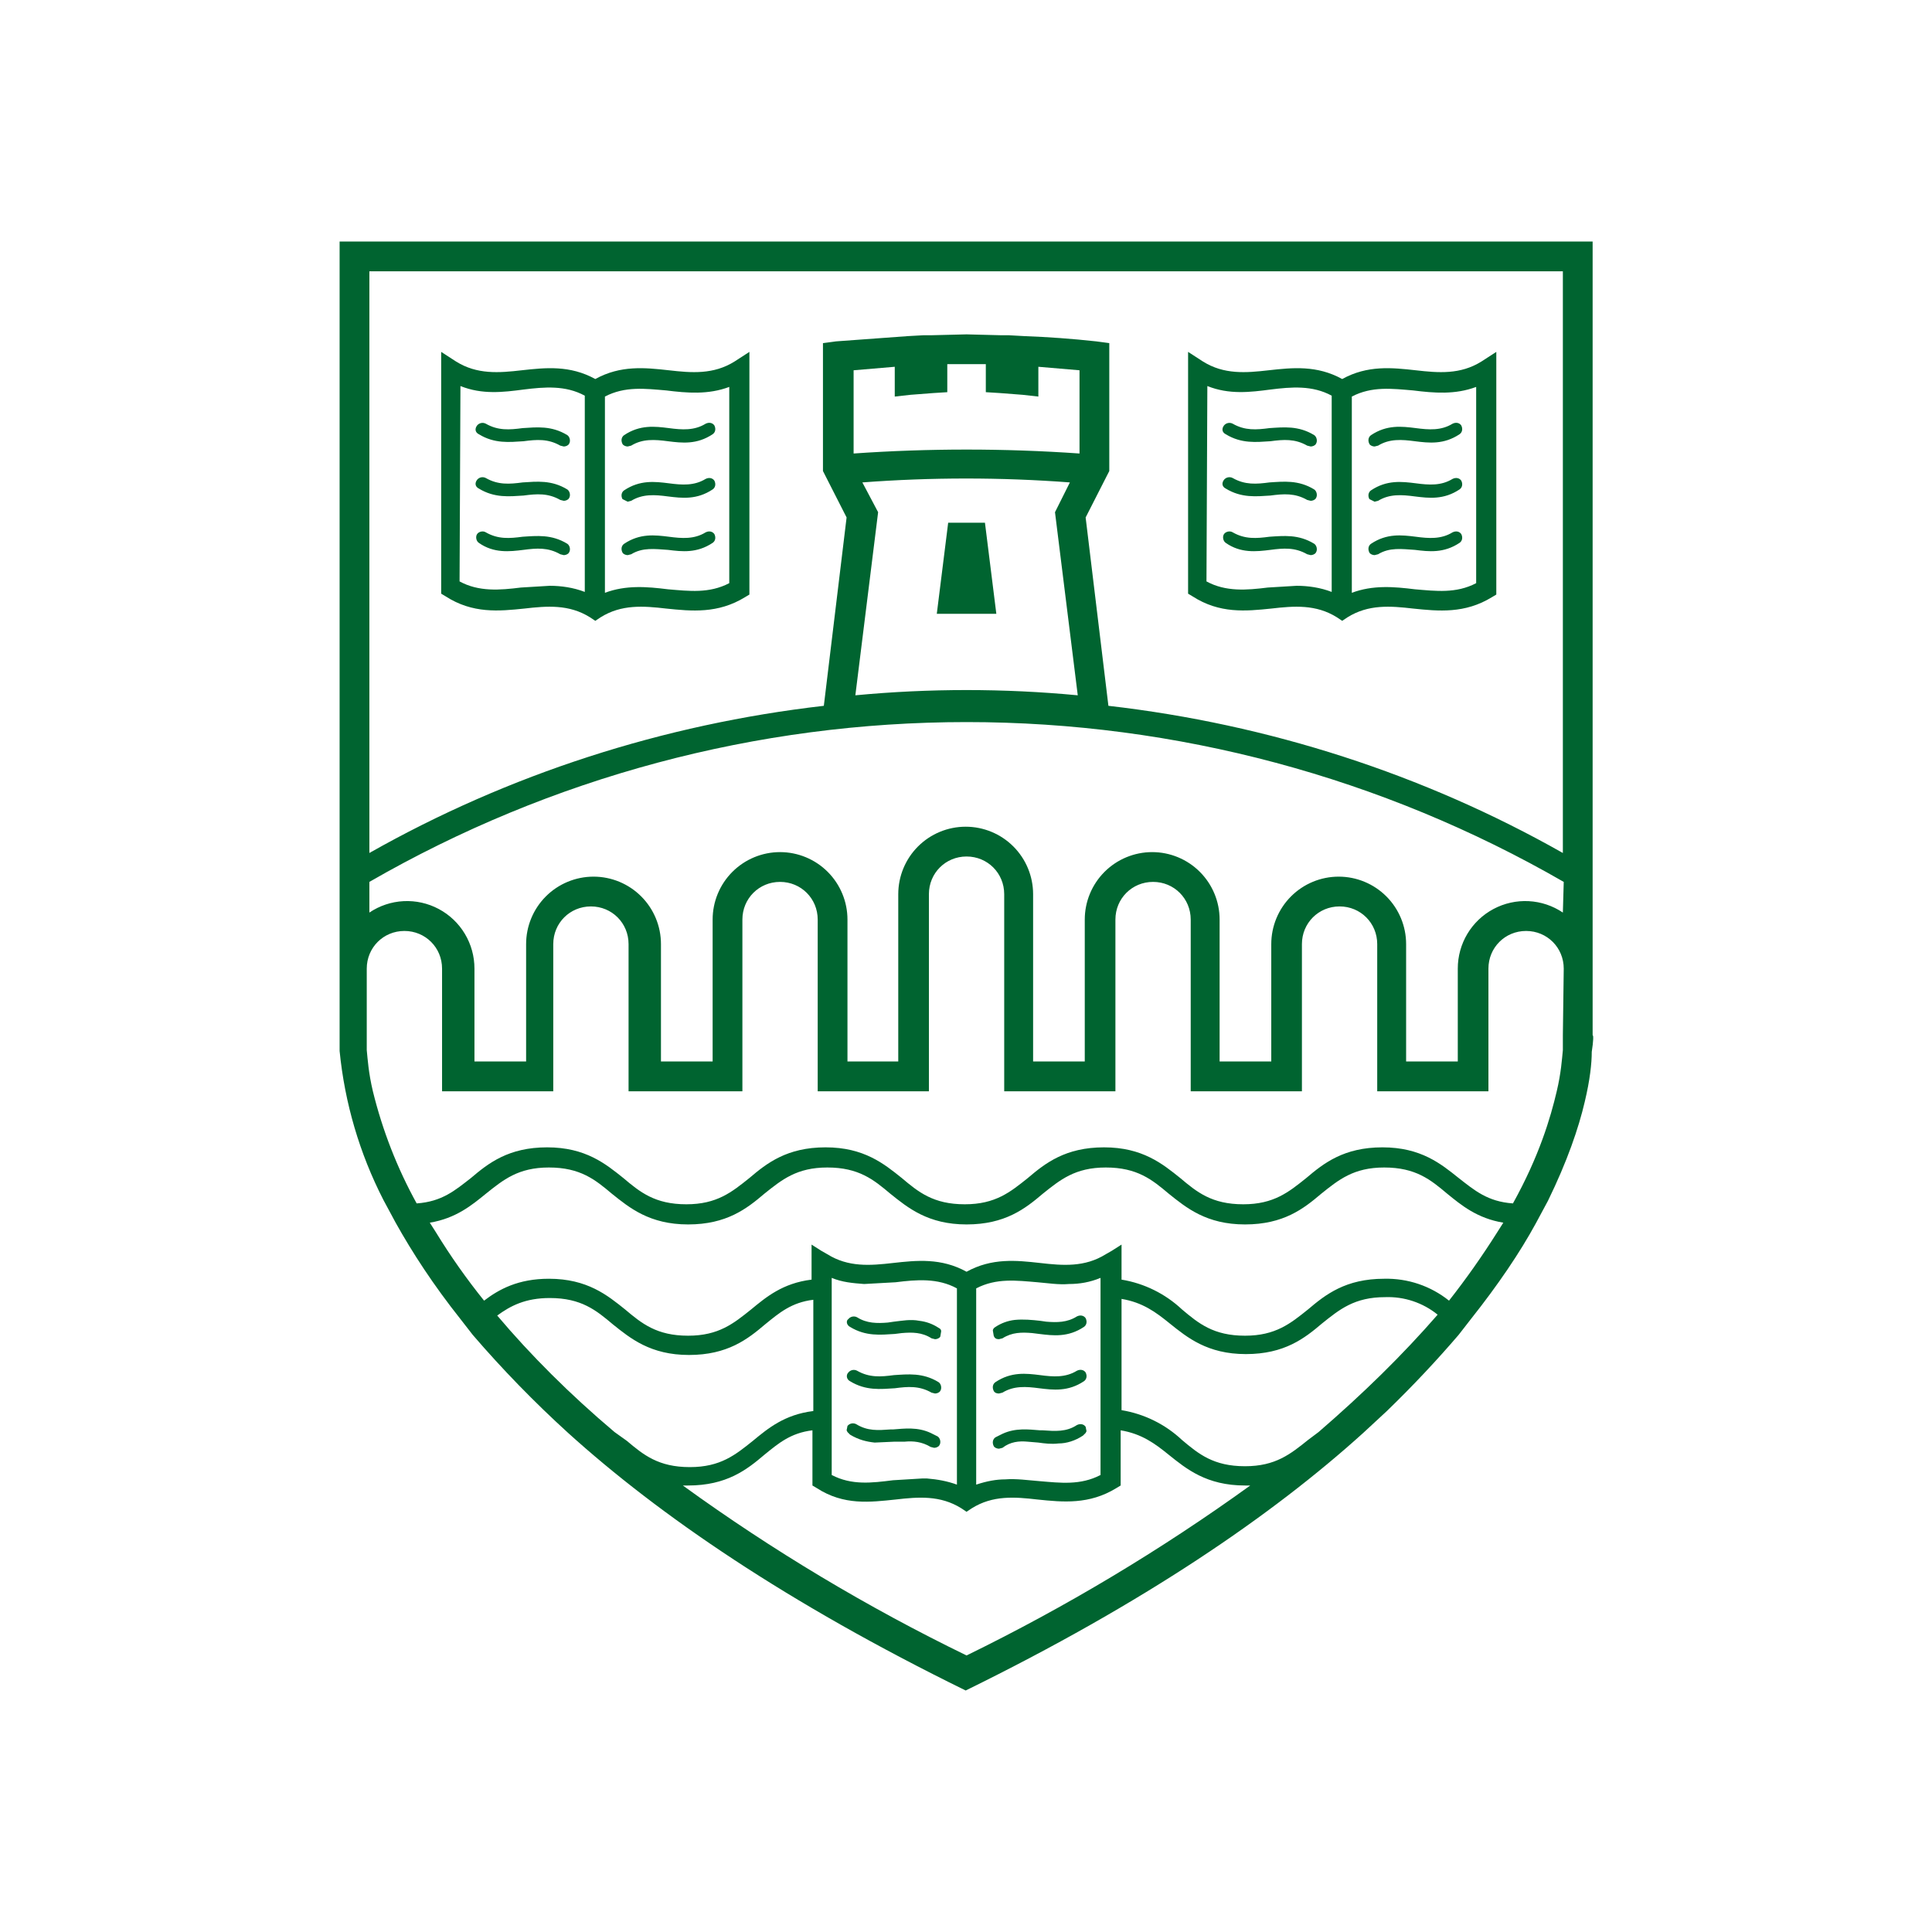 <svg width="256" height="256" viewBox="0 0 256 256" fill="none" xmlns="http://www.w3.org/2000/svg">
<path d="M211.032 137.171V32H45V139.26C45.677 146.144 47.645 152.839 50.801 158.994L52.425 162.012C54.63 165.959 57.415 170.254 61.011 174.781L62.636 176.871C66.582 181.458 70.806 185.8 75.282 189.872C87.349 200.784 104.289 212.392 127.958 224C151.627 212.392 168.566 200.784 180.633 189.872L183.766 186.97C187.363 183.487 190.495 180.121 193.28 176.871L194.904 174.781C198.501 170.254 201.402 165.959 203.49 162.128L205.114 159.11C207.667 153.886 209.175 149.475 209.987 145.993C210.683 143.091 210.916 140.885 210.916 139.376C211.148 137.867 211.148 137.171 211.032 137.171ZM81.432 189.756C75.514 184.764 70.293 179.541 65.885 174.317C67.625 173.04 69.597 171.995 72.846 171.995C77.023 171.995 78.995 173.62 81.2 175.478C83.52 177.335 86.189 179.541 91.294 179.541C96.399 179.541 99.068 177.451 101.388 175.478C103.244 173.969 104.869 172.576 107.769 172.227V186.97C103.941 187.434 101.736 189.291 99.764 190.917C97.443 192.774 95.471 194.399 91.41 194.399C87.233 194.399 85.261 192.774 83.056 190.917L81.432 189.756ZM128.074 219.357C114.912 212.959 102.333 205.424 90.482 196.837H91.178C96.283 196.837 98.952 194.747 101.272 192.774C103.128 191.265 104.753 189.872 107.653 189.524V196.837L108.234 197.185C111.83 199.507 115.311 199.042 118.676 198.694C121.692 198.346 124.593 198.114 127.378 199.855L128.074 200.319L128.77 199.855C131.555 198.114 134.455 198.346 137.472 198.694C140.836 199.042 144.317 199.391 147.914 197.185L148.494 196.837V189.524C151.279 189.988 153.019 191.265 154.876 192.774C157.196 194.631 159.865 196.837 164.97 196.837H165.666C153.797 205.398 141.221 212.932 128.074 219.357ZM110.206 195.444V169.325C111.598 169.906 112.991 170.022 114.499 170.138L118.676 169.906C121.46 169.557 124.245 169.325 126.798 170.718V196.721C125.521 196.256 124.245 196.024 122.853 195.908H122.157L118.328 196.14C115.543 196.489 112.874 196.837 110.206 195.444ZM129.35 196.721V170.718C132.019 169.325 134.687 169.674 137.472 169.906C138.864 170.022 140.256 170.254 141.649 170.138C143.041 170.138 144.433 169.906 145.826 169.325V195.444C143.157 196.837 140.488 196.489 137.704 196.256C136.196 196.14 134.687 195.908 133.179 196.024C132.019 196.024 130.742 196.256 129.35 196.721ZM174.716 189.756L173.323 190.801C171.003 192.658 169.031 194.283 164.97 194.283C160.793 194.283 158.82 192.658 156.616 190.801C154.398 188.719 151.611 187.345 148.61 186.854V172.111C151.395 172.576 153.135 173.852 154.992 175.362C157.312 177.219 159.981 179.424 165.086 179.424C170.191 179.424 172.859 177.335 175.18 175.362C177.5 173.504 179.473 171.879 183.534 171.879C186.058 171.785 188.532 172.61 190.495 174.201C185.854 179.541 180.633 184.648 174.716 189.756ZM198.385 163.289C196.414 166.414 194.284 169.437 192.003 172.343C189.572 170.395 186.532 169.367 183.418 169.441C178.313 169.441 175.644 171.531 173.323 173.504C171.003 175.362 169.031 176.987 164.97 176.987C160.793 176.987 158.82 175.362 156.616 173.504C154.398 171.423 151.611 170.049 148.61 169.557V164.914L147.334 165.727L146.522 166.191C143.737 167.932 140.837 167.7 137.82 167.352C134.687 167.004 131.439 166.655 128.074 168.513C124.709 166.655 121.46 167.004 118.328 167.352C115.311 167.7 112.41 167.932 109.626 166.191L108.814 165.727L107.537 164.914V169.557C103.709 170.022 101.504 171.879 99.532 173.504C97.211 175.362 95.239 176.987 91.178 176.987C87.001 176.987 85.029 175.362 82.824 173.504C80.504 171.647 77.835 169.441 72.73 169.441C68.669 169.441 66.117 170.834 64.144 172.343C61.825 169.465 59.694 166.441 57.763 163.289L56.95 162.012C60.431 161.432 62.52 159.69 64.376 158.181C66.697 156.324 68.669 154.699 72.73 154.699C76.907 154.699 78.879 156.324 81.084 158.181C83.404 160.039 86.073 162.244 91.178 162.244C96.283 162.244 98.952 160.155 101.272 158.181C103.593 156.324 105.565 154.699 109.626 154.699C113.803 154.699 115.775 156.324 117.98 158.181C120.3 160.039 122.969 162.244 128.074 162.244C133.179 162.244 135.847 160.155 138.168 158.181C140.488 156.324 142.461 154.699 146.522 154.699C150.699 154.699 152.671 156.324 154.876 158.181C157.196 160.039 159.865 162.244 164.97 162.244C170.075 162.244 172.743 160.155 175.064 158.181C177.384 156.324 179.357 154.699 183.418 154.699C187.595 154.699 189.567 156.324 191.771 158.181C193.628 159.69 195.716 161.432 199.197 162.012L198.385 163.289ZM207.087 137.171V139.144C206.971 140.305 206.855 142.162 206.275 144.6C205.462 148.082 203.954 153.19 200.473 159.458C197.109 159.226 195.368 157.717 193.28 156.092C190.959 154.235 188.291 152.029 183.186 152.029C178.08 152.029 175.412 154.119 173.091 156.092C170.771 157.949 168.798 159.574 164.738 159.574C160.561 159.574 158.588 157.949 156.384 156.092C154.063 154.235 151.395 152.029 146.29 152.029C141.185 152.029 138.516 154.119 136.196 156.092C133.875 157.949 131.903 159.574 127.842 159.574C123.665 159.574 121.692 157.949 119.488 156.092C117.167 154.235 114.499 152.029 109.394 152.029C104.289 152.029 101.62 154.119 99.3 156.092C96.979 157.949 95.007 159.574 90.946 159.574C86.769 159.574 84.796 157.949 82.592 156.092C80.272 154.235 77.603 152.029 72.498 152.029C67.393 152.029 64.724 154.119 62.404 156.092C60.315 157.717 58.575 159.226 55.21 159.458C52.632 154.782 50.681 149.786 49.409 144.6C48.829 142.162 48.713 140.305 48.597 139.144V128.348C48.597 125.562 50.801 123.357 53.586 123.357C56.37 123.357 58.575 125.562 58.575 128.348V144.6H73.31V125.098C73.31 122.312 75.514 120.106 78.299 120.106C81.084 120.106 83.288 122.312 83.288 125.098V144.6H98.371V121.848C98.371 119.062 100.576 116.856 103.36 116.856C106.145 116.856 108.35 119.062 108.35 121.848V144.6H123.085V118.481C123.085 115.695 125.289 113.49 128.074 113.49C130.858 113.49 133.063 115.695 133.063 118.481V144.6H147.798V121.848C147.798 119.062 150.002 116.856 152.787 116.856C155.572 116.856 157.776 119.062 157.776 121.848V144.6H172.511V125.098C172.511 122.312 174.716 120.106 177.5 120.106C180.285 120.106 182.489 122.312 182.489 125.098V144.6H197.225V128.348C197.225 125.562 199.429 123.357 202.214 123.357C204.998 123.357 207.203 125.562 207.203 128.348L207.087 137.171ZM207.087 120.919C205.741 120.013 204.175 119.49 202.556 119.407C200.936 119.324 199.324 119.683 197.893 120.447C196.463 121.21 195.266 122.349 194.433 123.741C193.6 125.133 193.161 126.726 193.164 128.348V140.653H186.318V125.098C186.318 122.727 185.377 120.454 183.702 118.778C182.026 117.101 179.754 116.16 177.384 116.16C175.015 116.16 172.743 117.101 171.067 118.778C169.392 120.454 168.45 122.727 168.45 125.098V140.653H161.605V121.848C161.605 119.477 160.664 117.204 158.988 115.527C157.313 113.851 155.04 112.909 152.671 112.909C150.302 112.909 148.029 113.851 146.354 115.527C144.678 117.204 143.737 119.477 143.737 121.848V140.653H136.892V118.481C136.892 116.111 135.95 113.837 134.275 112.161C132.6 110.485 130.327 109.543 127.958 109.543C125.588 109.543 123.316 110.485 121.64 112.161C119.965 113.837 119.024 116.111 119.024 118.481V140.653H112.294V121.848C112.294 119.477 111.353 117.204 109.678 115.527C108.002 113.851 105.73 112.909 103.36 112.909C100.991 112.909 98.719 113.851 97.043 115.527C95.368 117.204 94.427 119.477 94.427 121.848V140.653H87.581V125.098C87.581 122.727 86.64 120.454 84.964 118.778C83.289 117.101 81.017 116.16 78.647 116.16C76.278 116.16 74.005 117.101 72.33 118.778C70.654 120.454 69.713 122.727 69.713 125.098V140.653H62.868V128.348C62.87 126.726 62.432 125.133 61.598 123.741C60.765 122.349 59.569 121.21 58.138 120.447C56.707 119.683 55.096 119.324 53.476 119.407C51.856 119.49 50.29 120.013 48.945 120.919V116.856C73.011 102.982 100.298 95.679 128.074 95.679C155.849 95.679 183.137 102.982 207.203 116.856L207.087 120.919ZM120.648 52.314L123.665 52.082L125.521 51.966V48.252H130.626V51.966L132.483 52.082L135.499 52.314L137.588 52.547V48.6L143.041 49.064V60.092C133.075 59.396 123.073 59.396 113.107 60.092V49.064L118.56 48.6V52.547L120.648 52.314ZM114.267 63.923C123.42 63.233 132.612 63.233 141.765 63.923L139.792 67.869L142.809 92.131C133.007 91.204 123.14 91.204 113.339 92.131L116.355 67.869L114.267 63.923ZM207.087 113.025C188.639 102.578 168.102 95.961 146.87 93.524L143.853 68.566L146.986 62.413V45.465L145.245 45.233C142.084 44.886 138.91 44.654 135.731 44.537L133.643 44.421H132.599L128.074 44.305L123.433 44.421H122.389L120.3 44.537L110.786 45.233L109.046 45.465V62.413L112.178 68.566L109.162 93.524C87.929 95.961 67.393 102.578 48.945 113.025V35.947H207.087V113.025Z" fill="#006430"/>
<path d="M168.45 80.638C171.467 80.29 174.367 80.058 177.152 81.799L177.848 82.263L178.544 81.799C181.329 80.058 184.229 80.29 187.246 80.638C190.611 80.986 194.092 81.335 197.688 79.129L198.268 78.781V46.626L196.296 47.903C193.511 49.644 190.611 49.412 187.594 49.064C184.462 48.715 181.213 48.367 177.848 50.224C174.483 48.367 171.235 48.715 168.102 49.064C165.085 49.412 162.185 49.644 159.4 47.903L157.428 46.626V78.665L158.008 79.013C161.605 81.335 165.085 80.986 168.45 80.638ZM179.124 52.546C181.793 51.153 184.462 51.501 187.246 51.734C190.031 52.082 192.815 52.314 195.6 51.269V77.272C192.931 78.665 190.263 78.316 187.478 78.084C184.694 77.736 181.909 77.504 179.124 78.549V52.546ZM159.98 51.153C162.881 52.314 165.666 51.966 168.334 51.617C171.119 51.269 173.903 51.037 176.456 52.43V78.433C174.948 77.852 173.323 77.62 171.815 77.62L167.986 77.852C165.201 78.2 162.417 78.433 159.864 77.04L159.98 51.153Z" fill="#006430"/>
<path d="M162.417 57.538C164.506 58.815 166.478 58.582 168.335 58.466C170.075 58.234 171.583 58.118 173.208 59.047L173.672 59.163C173.904 59.163 174.252 59.047 174.368 58.815C174.6 58.466 174.484 57.886 174.136 57.654C172.047 56.377 170.075 56.609 168.218 56.725C166.478 56.957 164.97 57.073 163.345 56.145C163.155 56.042 162.935 56.01 162.724 56.052C162.512 56.094 162.321 56.209 162.185 56.377C161.837 56.841 161.953 57.306 162.417 57.538ZM162.417 64.735C164.506 66.012 166.478 65.779 168.335 65.663C170.075 65.431 171.583 65.315 173.208 66.244L173.672 66.36C173.904 66.36 174.252 66.244 174.368 66.012C174.6 65.663 174.484 65.083 174.136 64.851C172.047 63.574 170.075 63.806 168.218 63.922C166.478 64.154 164.97 64.27 163.345 63.342C163.155 63.239 162.935 63.207 162.724 63.249C162.512 63.291 162.321 63.406 162.185 63.574C161.837 64.038 161.953 64.503 162.417 64.735ZM168.335 72.861C170.075 72.628 171.583 72.512 173.208 73.441L173.672 73.557C173.904 73.557 174.252 73.441 174.368 73.209C174.6 72.861 174.484 72.28 174.136 72.048C172.047 70.771 170.075 71.003 168.218 71.119C166.478 71.352 164.97 71.468 163.345 70.539C162.997 70.307 162.417 70.423 162.185 70.771C161.953 71.119 162.069 71.7 162.417 71.932C164.39 73.325 166.478 73.093 168.335 72.861ZM187.479 72.861C189.335 73.093 191.307 73.325 193.396 71.932C193.744 71.7 193.86 71.235 193.628 70.771C193.396 70.423 192.932 70.307 192.468 70.539C190.959 71.468 189.335 71.352 187.595 71.119C185.738 70.887 183.766 70.655 181.677 72.048C181.329 72.28 181.213 72.745 181.445 73.209C181.561 73.441 181.909 73.557 182.141 73.557L182.606 73.441C184.114 72.512 185.738 72.745 187.479 72.861ZM182.141 66.476L182.606 66.36C184.114 65.431 185.738 65.547 187.479 65.779C189.335 66.012 191.307 66.244 193.396 64.851C193.744 64.619 193.86 64.154 193.628 63.69C193.396 63.342 192.932 63.226 192.468 63.458C190.959 64.387 189.335 64.27 187.595 64.038C185.738 63.806 183.766 63.574 181.677 64.967C181.329 65.199 181.213 65.663 181.445 66.128L182.141 66.476ZM182.141 59.163L182.606 59.047C184.114 58.118 185.738 58.234 187.479 58.466C189.335 58.699 191.307 58.931 193.396 57.538C193.744 57.306 193.86 56.841 193.628 56.377C193.396 56.029 192.932 55.913 192.468 56.145C190.959 57.073 189.335 56.957 187.595 56.725C185.738 56.493 183.766 56.261 181.677 57.654C181.329 57.886 181.213 58.35 181.445 58.815C181.561 59.047 181.909 59.163 182.141 59.163ZM69.481 80.638C72.498 80.29 75.399 80.058 78.183 81.799L78.879 82.263L79.576 81.799C82.36 80.058 85.261 80.29 88.277 80.638C91.642 80.986 95.123 81.335 98.72 79.129L99.3 78.781V46.626L97.327 47.903C94.543 49.644 91.642 49.412 88.626 49.064C85.493 48.715 82.244 48.367 78.879 50.224C75.515 48.367 72.266 48.715 69.133 49.064C66.117 49.412 63.216 49.644 60.431 47.903L58.459 46.626V78.665L59.039 79.013C62.636 81.335 66.117 80.986 69.481 80.638ZM80.156 52.546C82.824 51.153 85.493 51.501 88.277 51.734C91.062 52.082 93.847 52.314 96.631 51.269V77.272C93.963 78.665 91.294 78.316 88.51 78.084C85.725 77.736 82.94 77.504 80.156 78.549V52.546ZM61.011 51.153C63.912 52.314 66.697 51.966 69.365 51.617C72.15 51.269 74.934 51.037 77.487 52.43V78.433C75.979 77.852 74.354 77.62 72.846 77.62L69.017 77.852C66.233 78.2 63.448 78.433 60.895 77.04L61.011 51.153Z" fill="#006430"/>
<path d="M63.449 57.538C65.537 58.815 67.51 58.583 69.366 58.467C71.107 58.235 72.615 58.119 74.239 59.047L74.704 59.163C74.936 59.163 75.284 59.047 75.4 58.815C75.632 58.467 75.516 57.886 75.168 57.654C73.079 56.377 71.107 56.609 69.25 56.726C67.51 56.958 66.002 57.074 64.377 56.145C64.187 56.043 63.967 56.01 63.755 56.052C63.544 56.095 63.353 56.21 63.217 56.377C62.869 56.842 62.985 57.306 63.449 57.538ZM63.449 64.735C65.537 66.012 67.51 65.78 69.366 65.664C71.107 65.432 72.615 65.316 74.239 66.244L74.704 66.36C74.936 66.36 75.284 66.244 75.4 66.012C75.632 65.664 75.516 65.084 75.168 64.851C73.079 63.575 71.107 63.807 69.25 63.923C67.51 64.155 66.002 64.271 64.377 63.342C64.187 63.24 63.967 63.207 63.755 63.249C63.544 63.292 63.353 63.407 63.217 63.575C62.869 64.039 62.985 64.503 63.449 64.735ZM69.366 72.861C71.107 72.629 72.615 72.513 74.239 73.442L74.704 73.558C74.936 73.558 75.284 73.442 75.4 73.209C75.632 72.861 75.516 72.281 75.168 72.049C73.079 70.772 71.107 71.004 69.25 71.12C67.51 71.352 66.002 71.468 64.377 70.539C64.029 70.307 63.449 70.423 63.217 70.772C62.985 71.12 63.101 71.7 63.449 71.932C65.421 73.325 67.51 73.093 69.366 72.861ZM88.51 72.861C90.367 73.093 92.339 73.325 94.428 71.932C94.776 71.7 94.892 71.236 94.66 70.772C94.428 70.423 93.964 70.307 93.5 70.539C91.991 71.468 90.367 71.352 88.626 71.12C86.77 70.888 84.798 70.656 82.709 72.049C82.361 72.281 82.245 72.745 82.477 73.209C82.593 73.442 82.941 73.558 83.173 73.558L83.637 73.442C85.146 72.513 86.77 72.745 88.51 72.861ZM83.173 66.477L83.637 66.36C85.146 65.432 86.77 65.548 88.51 65.78C90.367 66.012 92.339 66.244 94.428 64.851C94.776 64.619 94.892 64.155 94.66 63.691C94.428 63.342 93.964 63.226 93.5 63.458C91.991 64.387 90.367 64.271 88.626 64.039C86.77 63.807 84.798 63.575 82.709 64.967C82.361 65.2 82.245 65.664 82.477 66.128L83.173 66.477ZM83.173 59.163L83.637 59.047C85.146 58.119 86.77 58.235 88.51 58.467C90.367 58.699 92.339 58.931 94.428 57.538C94.776 57.306 94.892 56.842 94.66 56.377C94.428 56.029 93.964 55.913 93.5 56.145C91.991 57.074 90.367 56.958 88.626 56.726C86.77 56.493 84.798 56.261 82.709 57.654C82.361 57.886 82.245 58.351 82.477 58.815C82.593 59.047 82.941 59.163 83.173 59.163ZM132.02 81.335L130.511 69.263H125.638L124.13 81.335H132.02ZM112.644 175.826C114.732 177.103 116.705 176.871 118.561 176.755L119.489 176.639C120.881 176.522 122.158 176.522 123.434 177.335L123.898 177.451C124.13 177.451 124.478 177.335 124.594 177.103L124.71 176.406C124.71 176.174 124.594 176.058 124.362 175.942C123.597 175.435 122.722 175.117 121.81 175.013C120.649 174.781 119.489 175.013 118.445 175.129L117.633 175.246C116.24 175.362 114.848 175.362 113.572 174.549C113.382 174.447 113.162 174.414 112.95 174.456C112.738 174.499 112.548 174.614 112.412 174.781C112.064 175.013 112.18 175.594 112.644 175.826ZM112.644 183.023C114.732 184.3 116.705 184.068 118.561 183.952C120.301 183.72 121.81 183.603 123.434 184.532L123.898 184.648C124.13 184.648 124.478 184.532 124.594 184.3C124.826 183.952 124.71 183.371 124.362 183.139C122.274 181.862 120.301 182.094 118.445 182.21C116.705 182.443 115.196 182.559 113.572 181.63C113.382 181.528 113.162 181.495 112.95 181.537C112.738 181.58 112.548 181.695 112.412 181.862C112.064 182.211 112.18 182.791 112.644 183.023ZM119.837 191.033C120.997 190.917 122.158 191.033 123.318 191.729L123.782 191.845C124.014 191.845 124.362 191.729 124.478 191.497C124.71 191.149 124.594 190.568 124.246 190.336L123.318 189.872C121.578 189.059 119.837 189.292 118.329 189.408H117.981C116.356 189.524 114.964 189.64 113.456 188.711C113.266 188.609 113.046 188.576 112.834 188.618C112.622 188.661 112.432 188.776 112.296 188.943L112.18 189.524L112.296 189.756L112.644 190.104C113.804 190.801 114.848 191.033 115.892 191.149L118.445 191.033H119.837ZM136.197 191.033L137.589 191.149C138.401 191.265 139.329 191.381 140.258 191.265C141.302 191.265 142.462 190.917 143.506 190.22L143.854 189.872L143.97 189.64L143.854 189.059C143.622 188.711 143.158 188.595 142.694 188.827C141.302 189.756 139.793 189.64 138.169 189.524H137.821C136.313 189.408 134.572 189.175 132.832 189.988L131.904 190.452C131.556 190.685 131.44 191.149 131.672 191.613C131.788 191.845 132.136 191.961 132.368 191.961L132.832 191.845C133.876 191.033 135.036 190.917 136.197 191.033ZM132.368 184.648L132.832 184.532C134.34 183.603 135.965 183.72 137.705 183.952C139.561 184.184 141.534 184.416 143.622 183.023C143.97 182.791 144.086 182.327 143.854 181.862C143.622 181.514 143.158 181.398 142.694 181.63C141.186 182.559 139.561 182.443 137.821 182.21C135.965 181.978 133.992 181.746 131.904 183.139C131.556 183.371 131.44 183.836 131.672 184.3C131.788 184.532 132.02 184.648 132.368 184.648ZM132.368 177.451L132.832 177.335C134.108 176.522 135.385 176.522 136.777 176.639L137.705 176.755C139.561 176.987 141.534 177.219 143.622 175.826C143.97 175.594 144.086 175.129 143.854 174.665C143.622 174.317 143.158 174.201 142.694 174.433C141.418 175.246 140.025 175.246 138.633 175.129L137.821 175.013C136.777 174.897 135.617 174.781 134.456 174.897C133.544 175 132.669 175.319 131.904 175.826C131.672 175.942 131.556 176.174 131.556 176.29L131.672 176.987C131.788 177.335 132.02 177.451 132.368 177.451Z" fill="#006430"/>
</svg>
